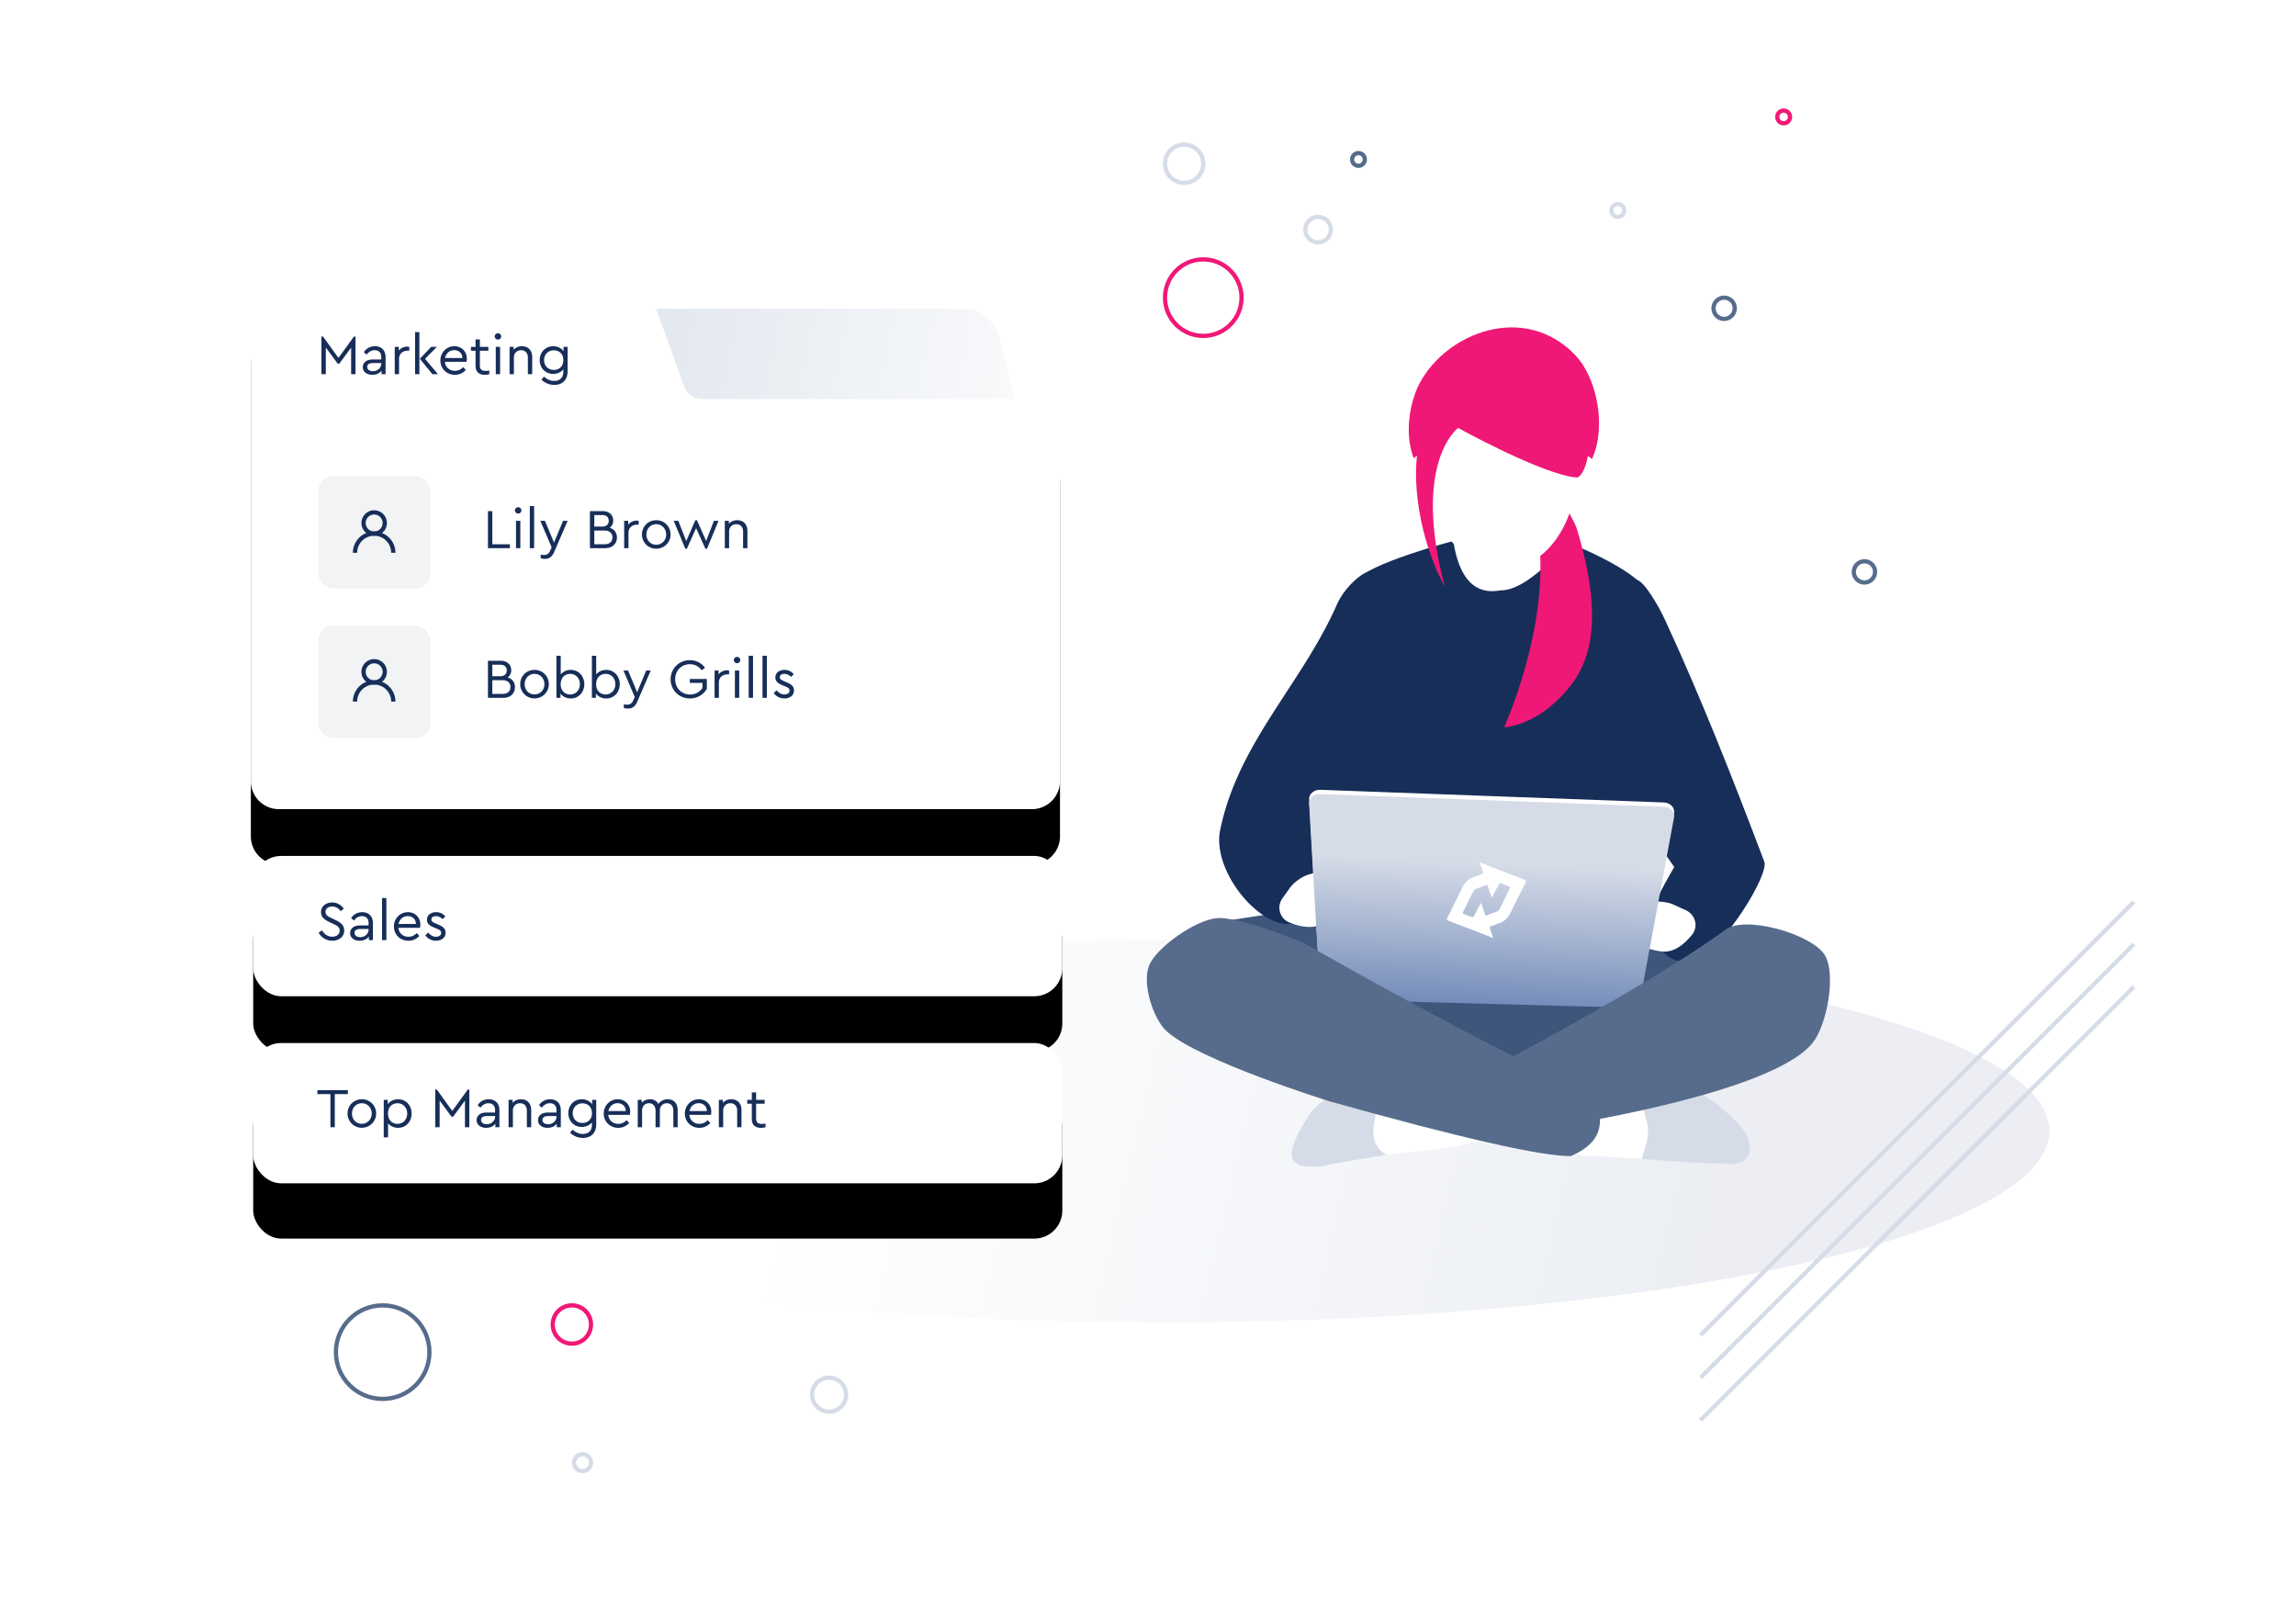 <svg xmlns="http://www.w3.org/2000/svg" xmlns:xlink="http://www.w3.org/1999/xlink" width="540" height="376" viewBox="0 0 540 376">
    <defs>
        <linearGradient id="a" x1="29.786%" x2="81.497%" y1="48.455%" y2="51.116%">
            <stop offset="0%" stop-color="#D6DCE7" stop-opacity="0"/>
            <stop offset="100%" stop-color="#D6DCE7" stop-opacity=".475"/>
        </linearGradient>
        <linearGradient id="b" x1="59.492%" x2="54.14%" y1="32.832%" y2="98.735%">
            <stop offset="0%" stop-color="#D6DCE7"/>
            <stop offset="56.384%" stop-color="#A0B0CE"/>
            <stop offset="100%" stop-color="#748CBA"/>
        </linearGradient>
        <linearGradient id="c" x1="-60.354%" x2="121.264%" y1="43.348%" y2="54.57%">
            <stop offset="0%" stop-color="#90A5C0"/>
            <stop offset="100%" stop-color="#FBFBFC"/>
        </linearGradient>
        <path id="e" d="M6.6 0h83.243a4.4 4.4 0 0 1 4.14 2.908l7.94 22.037a4.4 4.4 0 0 0 4.14 2.908H183.7a6.6 6.6 0 0 1 6.6 6.6V117.7a6.6 6.6 0 0 1-6.6 6.6H6.6a6.6 6.6 0 0 1-6.6-6.6V6.6A6.6 6.6 0 0 1 6.6 0z"/>
        <filter id="d" width="146.2%" height="170.8%" x="-23.1%" y="-24.9%" filterUnits="objectBoundingBox">
            <feOffset dy="13" in="SourceAlpha" result="shadowOffsetOuter1"/>
            <feGaussianBlur in="shadowOffsetOuter1" result="shadowBlurOuter1" stdDeviation="12.5"/>
            <feColorMatrix in="shadowBlurOuter1" values="0 0 0 0 0.342 0 0 0 0 0.423 0 0 0 0 0.548 0 0 0 0.23 0"/>
        </filter>
        <rect id="g" width="190.3" height="33" x=".55" y="135.3" rx="6.6"/>
        <filter id="f" width="146.2%" height="366.7%" x="-23.1%" y="-93.9%" filterUnits="objectBoundingBox">
            <feOffset dy="13" in="SourceAlpha" result="shadowOffsetOuter1"/>
            <feGaussianBlur in="shadowOffsetOuter1" result="shadowBlurOuter1" stdDeviation="12.5"/>
            <feColorMatrix in="shadowBlurOuter1" values="0 0 0 0 0.342 0 0 0 0 0.423 0 0 0 0 0.548 0 0 0 0.23 0"/>
        </filter>
        <rect id="i" width="190.3" height="33" x=".55" y="179.3" rx="6.6"/>
        <filter id="h" width="146.2%" height="366.7%" x="-23.1%" y="-93.9%" filterUnits="objectBoundingBox">
            <feOffset dy="13" in="SourceAlpha" result="shadowOffsetOuter1"/>
            <feGaussianBlur in="shadowOffsetOuter1" result="shadowBlurOuter1" stdDeviation="12.5"/>
            <feColorMatrix in="shadowBlurOuter1" values="0 0 0 0 0.342 0 0 0 0 0.423 0 0 0 0 0.548 0 0 0 0.23 0"/>
        </filter>
    </defs>
    <g fill="none" fill-rule="evenodd">
        <path fill="url(#a)" d="M214.5 245c115.151 0 208.5-20.147 208.5-45s-93.349-45-208.5-45S6 175.147 6 200s93.349 45 208.5 45z" transform="translate(59 66)"/>
        <path fill="#3E567B" d="M325.44 210.783l-37.856 5.892s52.988 40.714 65.668 40.714c14.014 0 60.953-22.703 60.953-22.703l-36.831-24.716-51.934.813z"/>
        <path fill="#3E567B" d="M327.06 214.03l-45.45 5.796s15.186 21.098 27.867 21.098c14.014 0 12.505-7.72 12.505-7.72l57.012-19.988-51.934.813z"/>
        <path d="M385.804 137.399c-3.835 3.878-10.922 33.414-12.738 36.574l20.7 29.942s-4.338 7.312-4.58 9.1c-1.691 12.496 5.806 14.221 9.703 12.616 6.777-2.791 17.205-19.97 16.062-22.985-7.494-19.746-14.848-38.527-23.523-57.229-1.176-2.536-3.25-8.325-4.977-8.325-.223 0-.44.096-.647.307m-12.738 36.574l-.432-.626c-.003.97.15 1.115.432.626"/>
        <path fill="#172E59" d="M384.244 136.72c-3.835 3.879-9.362 34.093-11.178 37.253l20.7 29.942s-4.338 7.312-4.58 9.1c-1.691 12.496 5.806 14.221 9.703 12.616 6.777-2.791 17.205-19.97 16.062-22.985-7.494-19.746-14.848-38.527-23.523-57.229-1.176-2.536-4.81-9.003-6.537-9.003-.223 0-.44.096-.647.307m-11.178 37.252l-.432-.626c-.003.97.15 1.115.432.626"/>
        <path d="M314.477 142.072c-8.305 18.858-23.238 32.487-27.502 53.115-1.968 9.517 8.902 22.69 16.44 22.112 4.497-.346 8.388-5.398 8.853-7.02 2.034-7.097-2.557-13.461-2.557-13.461l23.667-23.957c-1.55-4.124-7.382-35.253-11.34-38.952a.93.93 0 0 0-.658-.258c-1.879 0-5.26 4.685-6.903 8.421zm18.901 30.79c.254.677.394.625.39-.395l-.39.394z"/>
        <path fill="#172E59" d="M286.975 195.187c-1.968 9.517 8.902 22.69 16.44 22.112 4.497-.346 8.388-5.398 8.853-7.02 2.034-7.097-2.557-13.461-2.557-13.461l23.667-23.957c-1.55-4.124-6.572-34.441-10.53-38.14a.93.93 0 0 0-.658-.258c-1.879 0-6.07 3.873-7.713 7.61-8.305 18.857-23.238 32.486-27.502 53.114zm46.403-22.326c.254.678.394.626.39-.394l-.39.394z"/>
        <path fill="#FFF" d="M352.635 249.923l40.84 9.168-.161 13.724s-19.27-.802-25.093-1.348c-3.702-.349-21.117-3.016-21.117-3.016l5.53-18.528z"/>
        <path fill="#FFF" d="M351.64 247.277l-32.939 12.322 1.387 12.479s15.759-1.443 20.493-2.155c3.01-.453 17.075-3.525 17.075-3.525l-6.016-19.121z"/>
        <path fill="#D6DCE7" d="M386.008 259.082s1.895.25 6.278-.882c4.383-1.132-.626-3.226 1.507-3.114 5.485.29 12.78 6.283 16.249 10.636 1.681 2.11 3.213 8.076-3.008 8.025-11.865-.337-20.93-1.214-20.93-1.214l.986-3.156c.58-1.853.648-3.821.2-5.709l-1.282-4.586zM310.929 274.23c4.01-.867 15.107-2.619 15.107-2.619-3.404-2.186-3.438-5.37-2.536-9.226l.764-3.267-7.555-2.976s-6.281 2.076-8.865 6.13c-5.32 8.347-4.696 10.641-2.253 11.703 1.092.474 4.169.509 5.338.255z"/>
        <path d="M337.338 129.044c-2.973 1.3-6.109 3.951-6.109 3.951 2.817 4.183 16.276 15.28 23.778 15.003 6.6-.245 21.009-14.775 21.136-15.33 0 0-4.885-2.979-6.67-3.657-7.346-2.798-12.307-4.11-16.86-4.11-4.78 0-9.11 1.448-15.275 4.143"/>
        <path d="M337.338 129.044c-2.973 1.3-6.109 3.951-6.109 3.951 2.817 4.183 16.276 15.28 23.778 15.003 6.6-.245 21.009-14.775 21.136-15.33 0 0-4.885-2.979-6.67-3.657-7.346-2.798-12.307-4.11-16.86-4.11-4.78 0-9.11 1.448-15.275 4.143"/>
        <path d="M345.788 109.982c-.434-.005-1.518 8.391-1.522 8.81l-.607 14.419c-.043 4.659 4.301 8.37 9.117 8.411 4.814.042 9.43-3.606 9.471-8.264l-1.03-28.488a.771.771 0 0 0-.78-.767l-14.649 5.879z"/>
        <path fill="#FFF" d="M345.788 109.982c-.434-.005-1.518 8.391-1.522 8.81l-.607 14.419c-.043 4.659 4.301 8.37 9.117 8.411 4.814.042 9.43-3.606 9.471-8.264l-1.03-28.488a.771.771 0 0 0-.78-.767l-14.649 5.879z"/>
        <path fill="#172E59" d="M319.409 172.473c1.009 15.366-.793 32.845.54 40.49 1.764 10.124 43.19 9.044 52.318 7.133 3.178-.664 8.116-1.55 9.932-4.28.667-1.002.299-13.527 3.187-31.94 2.584-16.471 5.223-39.493 2.36-44.503-3.291-5.76-18.971-11.775-18.971-11.775-6.646 7.556-11.946 11.307-15.899 11.252-6.008 1.12-9.702-2.755-11.081-11.626 0 0-20.531 5.417-22.904 9.462-2.228 3.8.062 28.838.518 35.787z"/>
        <path fill="#F01877" d="M366.067 164.887c-6.175 5.893-12.305 6.164-12.305 6.164s10.029-21.95 8.355-42.413c-.057-.693-.2-3.621-.053-4.264 1.105-4.88 2.899-9.201 5.393-6.355.595.68 3.015 5.011 3.444 6.44 7.693 25.628 1.341 34.536-4.834 40.428zM370.353 83.376c6.338 6.502 8.007 21.332 1.96 27.774-5.23 5.572-25.187 6.199-26.828 5.961-17.405-2.517-15.372-20.045-11.527-27.12 6.466-11.895 24.57-18.747 36.395-6.615"/>
        <path d="M371.429 106.814c-2.198.094-3.9 1.912-3.802 4.06.098 2.147 1.96 3.81 4.157 3.716 2.198-.094 3.9-1.912 3.802-4.06-.095-2.088-1.86-3.72-3.98-3.72-.058 0-.118.001-.177.004"/>
        <path fill="#FFF" d="M371.429 106.814c-2.198.094-3.9 1.912-3.802 4.06.098 2.147 1.96 3.81 4.157 3.716 2.198-.094 3.9-1.912 3.802-4.06-.095-2.088-1.86-3.72-3.98-3.72-.058 0-.118.001-.177.004"/>
        <path d="M331.093 110.702c0 2.15 1.784 3.892 3.984 3.892s3.983-1.742 3.983-3.892-1.783-3.892-3.983-3.892-3.984 1.743-3.984 3.892"/>
        <path fill="#FFF" d="M331.093 110.702c0 2.15 1.784 3.892 3.984 3.892s3.983-1.742 3.983-3.892-1.783-3.892-3.983-3.892-3.984 1.743-3.984 3.892"/>
        <path fill="#FFF" d="M370.825 110.702c0 12.83-7.75 23.23-17.311 23.23-9.56 0-17.311-10.4-17.311-23.23s7.75-23.23 17.31-23.23c9.562 0 17.312 10.4 17.312 23.23"/>
        <path fill="#F01877" d="M363.26 88.853c11.354 4.583 10.678 16.387 10.023 19.276-.598 2.638-1.76 4.228-2.465 4.172-7.995-.643-27.883-11.658-27.883-11.658s-10.902 7.93-3.155 37.277c0 0-6.411-10.855-6.74-25.781-.414-18.89 13.744-29.938 30.22-23.286"/>
        <path fill="#FFF" d="M369.404 212.697c.135-.087 3.151-2.46 5.337-2.475 4.371-.031 8.862 3.22 13.364 2.011 1.505-.404 4.043-.15 5.455.494l2.926 1.339c2.266 1.035 3.008 3.847 1.47 5.76-1.587 1.972-3.822 3.949-6.418 3.972-2.639.024-6.288-1.744-8.926-1.774-1.545-.017-4.03 2.25-5.489 2.743-.489.165-1.536.534-2.033.39-.206-.059-.642-.553-.642-.553s-1.606 1.097-2.238 1.173c-.592.071-2.31-.572-2.31-.572l6.436-7.285-4.532 2.153s-2.438 2.193-3.468 2.47c-1.185.319-1.849-.625-1.849-.625l6.842-7.968s-5.314 2.523-6.996 2.182c-.748-.15-1.793-.99-1.793-.99l4.864-2.445zM324.352 196.992c-.164-.01-4-.606-5.902.438-3.801 2.088-6.01 7.076-10.532 8.208-1.512.38-3.58 1.827-4.468 3.069l-1.843 2.574a3.755 3.755 0 0 0 1.706 5.7c2.392.94 5.35 1.57 7.61.334 2.297-1.256 4.542-4.553 6.812-5.855 1.328-.763 4.653-.003 6.17-.28.51-.094 1.608-.282 1.964-.646.147-.151.27-.79.27-.79s1.958.172 2.544-.068c.548-.225 1.705-1.613 1.705-1.613l-9.34-3.195 5.037-.328s3.245.72 4.281.461c1.19-.297 1.278-1.435 1.278-1.435l-10.043-3.59s5.906-.386 7.186-1.496c.57-.492 1.04-1.725 1.04-1.725l-5.475.237z"/>
        <path d="M312.104 190.456l-.033 42.677 72.846 2.922 7.994-43.203c.231-1.247-.853-2.387-2.309-2.426l-76.007-2.062-.077-.001c-1.327 0-2.413.933-2.414 2.093"/>
        <path fill="#FFF" d="M310.545 234.024l74.851 2.03 8.324-44.813c.24-1.293-.889-2.475-2.404-2.515l-80.83-2.982h-.08c-1.382 0-2.514.967-2.514 2.171l2.653 46.109z"/>
        <path fill="url(#b)" d="M41.545 158.024l74.851 2.03 8.324-44.813c.24-1.293-.889-2.475-2.404-2.515l-80.83-2.982h-.08c-1.382 0-2.514.967-2.514 2.171l2.653 46.109z" transform="translate(269 77)"/>
        <path fill="#576C8C" d="M274.272 242.42c7.37 6.935 38.441 16.595 38.441 16.595 30.91 8.646 49.82 12.94 56.727 12.878 8.908-3.84 6.84-9.35 6.21-13.434-24.981-12.443-48.006-24.68-69.074-36.711 0 0-15.036-6.265-20.351-5.824-5.043.42-14.311 6.904-15.99 11.21-1.68 4.305 1.023 12.448 4.037 15.285z"/>
        <path fill="#576C8C" d="M340.085 256.75s45.16-23.07 65.783-38.134c4.602-3.362 19.757.948 23.115 5.719 3.078 4.372.692 16.863-2.719 20.998-11.423 13.845-75.01 21.92-75.01 21.92l-11.169-10.504z"/>
        <path fill="#FFF" d="M348.793 205.108a.323.323 0 0 1-.182.408l-2.237.855a4.333 4.333 0 0 0-2.32 2.133l-3.74 7.527a.323.323 0 0 0 .166.446l7.525 2.877 3.2 1.277-.808-2.33a.323.323 0 0 1 .182-.408l2.237-.855a4.332 4.332 0 0 0 2.32-2.133l3.74-7.526a.323.323 0 0 0-.166-.446l-7.525-2.877-3.2-1.277.808 2.33zm3.803 2.75a.298.298 0 0 1 .37-.144l1.976.755a.326.326 0 0 1 .166.446l-2.4 4.832c-.141.283-.378.5-.664.61l-2.375.907a.3.3 0 0 1-.39-.19l-.96-2.767-1.725 3.244a.299.299 0 0 1-.37.145l-1.976-.755a.326.326 0 0 1-.166-.447l2.4-4.831c.141-.283.378-.5.664-.61l2.375-.908a.301.301 0 0 1 .39.191l.96 2.766 1.725-3.244z"/>
        <g transform="translate(59 66)">
            <path fill="url(#c)" d="M86.9 6.6h80.566a8.8 8.8 0 0 1 8.536 6.66L181.5 35.2H86.9V6.6z" opacity=".401"/>
            <use fill="#000" filter="url(#d)" xlink:href="#e"/>
            <use fill="#FFF" xlink:href="#e"/>
            <path fill="#172E59" fill-rule="nonzero" d="M24.257 13.143h.357V22h-1.03v-6.244l-2.785 3.776h-.37l-2.798-3.802V22H16.6v-8.857h.37l3.63 5.029 3.656-5.03zm4.924 2.283c1.465 0 2.508.885 2.508 2.614V22h-.95v-.832c-.463.62-1.215.977-2.165.977-1.294 0-2.244-.686-2.244-1.808 0-1.083.91-1.795 2.31-1.795h2.032v-.555c0-1.082-.607-1.623-1.557-1.623-.805 0-1.373.382-1.875 1.03l-.673-.555c.607-.977 1.584-1.413 2.614-1.413zm-.475 5.874c1.056 0 1.966-.765 1.966-1.768v-.159h-1.914c-.897 0-1.386.304-1.386.911 0 .686.62 1.016 1.334 1.016zm8.078-5.781c.211 0 .343.026.475.053v.897h-.383c-1.042 0-2.02.66-2.02 1.888V22H33.84v-6.428h.95v.91c.476-.633 1.228-.963 1.994-.963zM38.619 22v-9.9h1.016V22H38.62zm2.35-3.604L44.003 22h-1.306l-2.957-3.617 2.68-2.811h1.333l-2.786 2.824zm9.82-.066c0 .344-.053.634-.079.766h-5.082c.132 1.28 1.096 2.112 2.363 2.112.805 0 1.439-.343 1.967-.871l.594.686c-.647.687-1.518 1.122-2.574 1.122-1.94 0-3.406-1.465-3.406-3.353 0-1.874 1.439-3.366 3.287-3.366 1.65 0 2.93 1.188 2.93 2.904zm-2.957-1.98c-1.082 0-1.94.74-2.164 1.848h4.078c-.013-1.188-.897-1.848-1.914-1.848zm7.392 4.871c.251 0 .528-.026.858-.079V22c-.33.08-.66.145-1.069.145-1.267 0-2.165-.62-2.165-2.085v-3.578h-1.082v-.91h1.082v-1.756h1.017v1.756h2.006v.91h-2.006v3.512c0 .963.554 1.227 1.36 1.227zm2.891-7.365c-.422 0-.765-.317-.765-.74 0-.409.343-.739.765-.739.41 0 .753.33.753.74a.74.74 0 0 1-.753.739zM57.6 22v-6.428h1.017V22H57.6zm6.178-6.574c1.518 0 2.39 1.043 2.39 2.535V22H65.15v-3.92c0-1.017-.607-1.716-1.597-1.716s-1.69.712-1.69 1.716V22h-1.016v-6.428h.95v.686c.462-.515 1.148-.832 1.98-.832zm9.755.146h.963v5.808c0 1.98-1.254 3.141-3.128 3.141a4.279 4.279 0 0 1-3.023-1.24l.594-.713c.62.54 1.347 1.016 2.403 1.016 1.306 0 2.138-.726 2.138-2.152v-.567c-.515.673-1.426 1.069-2.39 1.069-1.808 0-3.154-1.373-3.154-3.247 0-1.861 1.346-3.26 3.155-3.26 1.016 0 1.94.435 2.442 1.174v-1.03zm-2.284 5.425c1.122 0 2.244-.7 2.244-2.31s-1.135-2.297-2.244-2.297c-1.307 0-2.283.95-2.283 2.31s.976 2.297 2.283 2.297z"/>
            <use fill="#000" filter="url(#f)" xlink:href="#g"/>
            <use fill="#FFF" xlink:href="#g"/>
            <path fill="#172E59" fill-rule="nonzero" d="M19.149 155.245c-1.386 0-2.535-.726-3.208-1.874l.766-.568c.528.805 1.307 1.492 2.429 1.492 1.03 0 1.755-.568 1.755-1.452 0-.805-.594-1.122-1.452-1.531l-.977-.462c-.91-.436-1.966-1.043-1.966-2.337 0-1.386 1.214-2.27 2.626-2.27 1.188 0 2.192.62 2.733 1.478l-.753.568c-.475-.7-1.2-1.096-1.993-1.096-.805 0-1.544.41-1.544 1.267 0 .792.607 1.083 1.399 1.466l.964.462c1.267.607 2.032 1.24 2.032 2.428 0 1.466-1.2 2.43-2.811 2.43zm7.049-6.719c1.465 0 2.508.885 2.508 2.614v3.96h-.95v-.832c-.463.62-1.215.977-2.166.977-1.293 0-2.244-.686-2.244-1.808 0-1.083.911-1.795 2.31-1.795h2.033v-.555c0-1.082-.607-1.623-1.557-1.623-.806 0-1.373.382-1.875 1.03l-.673-.555c.607-.977 1.584-1.413 2.614-1.413zm-.476 5.874c1.056 0 1.967-.765 1.967-1.768v-.159h-1.914c-.897 0-1.386.304-1.386.911 0 .686.62 1.016 1.333 1.016zm5.135.7v-9.9h1.017v9.9h-1.017zm9.003-3.67c0 .344-.053.634-.08.766h-5.082c.132 1.28 1.096 2.112 2.363 2.112.805 0 1.439-.343 1.967-.871l.594.686c-.647.687-1.518 1.122-2.574 1.122-1.94 0-3.406-1.465-3.406-3.353 0-1.874 1.44-3.366 3.287-3.366 1.65 0 2.93 1.188 2.93 2.904zm-2.957-1.98c-1.083 0-1.94.74-2.165 1.848h4.079c-.013-1.188-.898-1.848-1.914-1.848zm6.64 5.795a3.096 3.096 0 0 1-2.509-1.254l.647-.673c.528.554 1.07.99 1.848.99.673 0 1.228-.33 1.228-.91 0-.555-.475-.766-1.122-1.03l-.62-.264c-.977-.41-1.598-.872-1.598-1.782 0-1.162.99-1.796 2.165-1.796.924 0 1.65.396 2.152 1.017l-.62.633c-.423-.435-.978-.712-1.585-.712s-1.069.277-1.069.805c0 .435.33.633 1.043.937l.594.25c1.148.49 1.703.99 1.703 1.902 0 1.254-1.07 1.887-2.258 1.887zM55.761 62.92v-8.712h1.03v7.788h4.131v.924h-5.16zm7.115-8.144c-.422 0-.766-.317-.766-.74 0-.409.344-.739.766-.739.41 0 .752.33.752.74a.74.74 0 0 1-.752.739zm-.515 8.144v-6.428h1.017v6.428H62.36zm3.247 0v-9.9h1.017v9.9h-1.017zm7.815-6.428h1.082l-3.168 7.326c-.501 1.148-1.201 1.623-2.178 1.623-.317 0-.686-.053-.99-.132v-.858c.304.04.555.066.779.066.62 0 1.096-.211 1.452-1.03l.343-.765-2.666-6.23h1.095l2.126 5.121 2.125-5.121zm10.969 1.636c1.082.317 1.703 1.162 1.703 2.284 0 1.439-1.03 2.508-2.759 2.508h-3.59v-8.712h2.996c1.544 0 2.482.937 2.482 2.204 0 .726-.304 1.32-.832 1.716zm-1.756-2.996h-1.86v2.706h1.86c1.017 0 1.532-.554 1.532-1.36 0-.805-.502-1.346-1.532-1.346zm.594 6.864c1.175 0 1.809-.66 1.809-1.61 0-.938-.634-1.61-1.809-1.61h-2.455v3.22h2.455zm7.511-5.557c.211 0 .343.026.475.053v.897h-.382c-1.043 0-2.02.66-2.02 1.888v3.643h-1.016v-6.428h.95v.91c.475-.633 1.228-.963 1.993-.963zm4.594 6.613a3.332 3.332 0 0 1-3.353-3.353c0-1.887 1.478-3.353 3.366-3.353a3.335 3.335 0 0 1 3.366 3.353c0 1.861-1.492 3.353-3.38 3.353zm0-.937c1.32 0 2.336-1.043 2.336-2.403 0-1.386-1.003-2.428-2.323-2.428-1.333 0-2.323 1.042-2.323 2.428 0 1.373.99 2.403 2.31 2.403zm13.57-5.623h1.082l-2.706 6.573h-.37l-2.191-4.857-2.178 4.857h-.356l-2.733-6.573h1.083l1.86 4.765 2.14-4.91h.382l2.165 4.87 1.821-4.725zm5.49-.146c1.519 0 2.39 1.043 2.39 2.535v4.039h-1.017V59c0-1.017-.607-1.716-1.597-1.716s-1.69.712-1.69 1.716v3.92h-1.016v-6.428h.95v.686c.463-.515 1.149-.832 1.98-.832z"/>
            <rect width="26.4" height="26.4" x="15.84" y="45.98" fill="#F1F3F4" rx="3.52"/>
            <path fill="#172E59" fill-rule="nonzero" d="M60.408 93.328c1.082.317 1.702 1.162 1.702 2.284 0 1.439-1.03 2.508-2.758 2.508h-3.59v-8.712h2.996c1.544 0 2.481.937 2.481 2.204 0 .726-.303 1.32-.831 1.716zm-1.756-2.996h-1.861v2.706h1.861c1.016 0 1.531-.554 1.531-1.36 0-.805-.501-1.346-1.531-1.346zm.594 6.864c1.175 0 1.808-.66 1.808-1.61 0-.938-.633-1.61-1.808-1.61h-2.455v3.22h2.455zm7.458 1.056a3.332 3.332 0 0 1-3.353-3.353c0-1.887 1.479-3.353 3.366-3.353a3.335 3.335 0 0 1 3.366 3.353c0 1.861-1.491 3.353-3.379 3.353zm0-.937c1.32 0 2.336-1.043 2.336-2.403 0-1.386-1.003-2.428-2.323-2.428-1.333 0-2.323 1.042-2.323 2.428 0 1.373.99 2.403 2.31 2.403zm8.54-5.769c1.835 0 3.182 1.466 3.182 3.366 0 1.888-1.334 3.353-3.168 3.353-1.004 0-1.94-.435-2.442-1.161v1.016h-.95v-9.9h1.016v4.409c.514-.673 1.399-1.083 2.362-1.083zm-.145 5.782c1.32 0 2.284-1.03 2.284-2.429 0-1.399-.977-2.415-2.284-2.415-1.122 0-2.23.739-2.23 2.428 0 1.69 1.121 2.416 2.23 2.416zm8.488-5.782c1.835 0 3.181 1.466 3.181 3.366 0 1.888-1.333 3.353-3.168 3.353-1.003 0-1.94-.435-2.442-1.161v1.016h-.95v-9.9h1.016v4.409c.515-.673 1.4-1.083 2.363-1.083zm-.145 5.782c1.32 0 2.283-1.03 2.283-2.429 0-1.399-.977-2.415-2.283-2.415-1.122 0-2.231.739-2.231 2.428 0 1.69 1.122 2.416 2.23 2.416zm9.53-5.636h1.082l-3.168 7.326c-.501 1.148-1.2 1.623-2.178 1.623-.316 0-.686-.053-.99-.132v-.858c.304.04.555.066.78.066.62 0 1.095-.211 1.451-1.03l.343-.765-2.666-6.23h1.096l2.125 5.121 2.125-5.121zm10.283 6.573c-2.548 0-4.528-1.967-4.528-4.501 0-2.548 1.993-4.501 4.528-4.501 1.491 0 2.745.673 3.55 1.782l-.778.607c-.647-.898-1.584-1.439-2.772-1.439-2.02 0-3.459 1.531-3.459 3.538 0 2.033 1.466 3.59 3.512 3.59 1.306 0 2.323-.647 2.904-1.557v-1.175h-2.97v-.924h4v2.323c-.766 1.346-2.245 2.257-3.987 2.257zm8.751-6.626c.212 0 .344.026.476.053v.897h-.383c-1.043 0-2.02.66-2.02 1.888v3.643h-1.016v-6.428h.95v.91c.475-.633 1.228-.963 1.993-.963zm2.35-1.663c-.422 0-.766-.317-.766-.74 0-.409.344-.739.766-.739.41 0 .752.33.752.74a.74.74 0 0 1-.752.739zm-.515 8.144v-6.428h1.017v6.428h-1.017zm3.247 0v-9.9h1.017v9.9h-1.017zm3.248 0v-9.9h1.016v9.9h-1.016zm5.148.145a3.096 3.096 0 0 1-2.508-1.254l.646-.673c.528.554 1.07.99 1.848.99.674 0 1.228-.33 1.228-.91 0-.555-.475-.766-1.122-1.03l-.62-.264c-.977-.41-1.598-.872-1.598-1.782 0-1.162.99-1.796 2.165-1.796.924 0 1.65.396 2.152 1.017l-.62.633c-.423-.435-.977-.712-1.585-.712-.607 0-1.069.277-1.069.805 0 .435.33.633 1.043.937l.594.25c1.148.49 1.703.99 1.703 1.902 0 1.254-1.07 1.887-2.257 1.887z"/>
            <rect width="26.4" height="26.4" x="15.84" y="81.18" fill="#F1F3F4" rx="3.52"/>
            <g>
                <use fill="#000" filter="url(#h)" xlink:href="#i"/>
                <use fill="#FFF" xlink:href="#i"/>
            </g>
            <path fill="#172E59" fill-rule="nonzero" d="M18.713 199.1v-7.788h-3.062v-.924h7.167v.924h-3.075v7.788h-1.03zm7.379.132a3.332 3.332 0 0 1-3.353-3.353c0-1.887 1.479-3.353 3.366-3.353a3.335 3.335 0 0 1 3.366 3.353c0 1.861-1.491 3.353-3.379 3.353zm0-.937c1.32 0 2.336-1.043 2.336-2.403 0-1.386-1.003-2.428-2.323-2.428-1.333 0-2.323 1.042-2.323 2.428 0 1.373.99 2.403 2.31 2.403zm8.54-5.769c1.848 0 3.182 1.466 3.182 3.353 0 1.901-1.347 3.366-3.182 3.366-.937 0-1.834-.396-2.362-1.069v3.3h-1.017v-8.804h.95v1.03c.502-.74 1.426-1.176 2.43-1.176zm-.145 5.782c1.307 0 2.284-1.016 2.284-2.416 0-1.399-.964-2.428-2.284-2.428-1.109 0-2.23.726-2.23 2.415 0 1.69 1.108 2.429 2.23 2.429zm16.54-8.065h.356v8.857h-1.03v-6.244l-2.785 3.776h-.37L44.4 192.83v6.27h-1.03v-8.857h.37l3.63 5.029 3.657-5.03zm4.923 2.283c1.466 0 2.508.885 2.508 2.614v3.96h-.95v-.832c-.462.62-1.214.977-2.165.977-1.293 0-2.244-.686-2.244-1.808 0-1.083.911-1.795 2.31-1.795h2.033v-.555c0-1.082-.607-1.623-1.558-1.623-.805 0-1.372.382-1.874 1.03l-.673-.555c.607-.977 1.584-1.413 2.613-1.413zm-.475 5.874c1.056 0 1.967-.765 1.967-1.768v-.159h-1.914c-.898 0-1.386.304-1.386.911 0 .686.62 1.016 1.333 1.016zm8.065-5.874c1.518 0 2.39 1.043 2.39 2.535v4.039h-1.017v-3.92c0-1.017-.607-1.716-1.597-1.716s-1.69.712-1.69 1.716v3.92H60.61v-6.428h.95v.686c.462-.515 1.149-.832 1.98-.832zm6.851 0c1.465 0 2.508.885 2.508 2.614v3.96h-.95v-.832c-.462.62-1.215.977-2.165.977-1.294 0-2.244-.686-2.244-1.808 0-1.083.91-1.795 2.31-1.795h2.033v-.555c0-1.082-.607-1.623-1.558-1.623-.805 0-1.373.382-1.874 1.03l-.673-.555c.607-.977 1.584-1.413 2.613-1.413zm-.475 5.874c1.056 0 1.967-.765 1.967-1.768v-.159h-1.914c-.898 0-1.386.304-1.386.911 0 .686.62 1.016 1.333 1.016zm10.349-5.728h.963v5.808c0 1.98-1.254 3.141-3.128 3.141a4.279 4.279 0 0 1-3.023-1.24l.594-.713c.62.54 1.347 1.016 2.403 1.016 1.306 0 2.138-.726 2.138-2.152v-.567c-.515.673-1.426 1.069-2.39 1.069-1.808 0-3.154-1.373-3.154-3.247 0-1.861 1.346-3.26 3.155-3.26 1.016 0 1.94.435 2.442 1.174v-1.03zm-2.284 5.425c1.122 0 2.244-.7 2.244-2.31s-1.135-2.297-2.244-2.297c-1.307 0-2.283.95-2.283 2.31s.976 2.297 2.283 2.297zm11.233-2.667c0 .344-.052.634-.079.766h-5.082c.132 1.28 1.096 2.112 2.363 2.112.805 0 1.439-.343 1.967-.871l.594.686c-.647.687-1.518 1.122-2.574 1.122-1.94 0-3.406-1.465-3.406-3.353 0-1.874 1.439-3.366 3.287-3.366 1.65 0 2.93 1.188 2.93 2.904zm-2.956-1.98c-1.083 0-1.94.74-2.165 1.848h4.079c-.014-1.188-.898-1.848-1.914-1.848zm11.787-.924c1.505 0 2.337 1.043 2.337 2.535v4.039h-1.017v-3.907c0-1.017-.554-1.73-1.518-1.73-.977 0-1.65.74-1.65 1.637v4h-1.016v-3.907c0-1.017-.581-1.73-1.531-1.73-.977 0-1.637.713-1.637 1.73v3.907h-1.017v-6.428h.95v.673c.45-.515 1.11-.819 1.915-.819.963 0 1.623.436 1.98 1.11.449-.648 1.214-1.11 2.204-1.11zm10.243 2.904c0 .344-.052.634-.079.766h-5.082c.132 1.28 1.096 2.112 2.363 2.112.805 0 1.439-.343 1.967-.871l.594.686c-.647.687-1.518 1.122-2.574 1.122-1.94 0-3.406-1.465-3.406-3.353 0-1.874 1.439-3.366 3.287-3.366 1.65 0 2.93 1.188 2.93 2.904zm-2.956-1.98c-1.083 0-1.94.74-2.165 1.848h4.079c-.014-1.188-.898-1.848-1.914-1.848zm7.669-.924c1.518 0 2.389 1.043 2.389 2.535v4.039h-1.016v-3.92c0-1.017-.608-1.716-1.598-1.716-.99 0-1.69.712-1.69 1.716v3.92h-1.016v-6.428h.95v.686c.463-.515 1.15-.832 1.98-.832zm7.194 5.795c.25 0 .528-.026.858-.079v.858c-.33.08-.66.145-1.07.145-1.267 0-2.164-.62-2.164-2.085v-3.578h-1.083v-.91h1.083v-1.756h1.016v1.756h2.007v.91h-2.007v3.512c0 .963.555 1.227 1.36 1.227z"/>
        </g>
        <g transform="translate(79 26)">
            <circle cx="204" cy="44" r="9" stroke="#F01877"/>
            <circle cx="231" cy="28" r="3" stroke="#D6DCE7"/>
            <circle cx="199.5" cy="12.5" r="4.5" stroke="#D6DCE7"/>
            <circle cx="240.5" cy="11.5" r="1.5" stroke="#576C8C"/>
            <circle cx="301.5" cy="23.5" r="1.5" stroke="#D6DCE7"/>
            <circle cx="326.5" cy="46.5" r="2.5" stroke="#576C8C"/>
            <circle cx="340.5" cy="1.5" r="1.5" stroke="#F01877"/>
            <circle cx="359.5" cy="108.5" r="2.5" stroke="#576C8C"/>
            <circle cx="55.5" cy="285.5" r="4.5" stroke="#F01877"/>
            <circle cx="11" cy="292" r="11" stroke="#576C8C"/>
            <circle cx="116" cy="302" r="4" stroke="#D6DCE7"/>
            <circle cx="58" cy="318" r="2" stroke="#D6DCE7"/>
        </g>
        <path stroke="#D6DCE7" d="M399.942 314l101.931-101.93M399.942 324l101.931-101.93M399.942 334l101.931-101.93"/>
        <g stroke="#172E59" transform="translate(83 120)">
            <circle cx="5" cy="3" r="2.5"/>
            <path d="M.5 10a4.5 4.5 0 0 1 9 0"/>
        </g>
        <g stroke="#172E59" transform="translate(83 155)">
            <circle cx="5" cy="3" r="2.5"/>
            <path d="M.5 10a4.5 4.5 0 0 1 9 0"/>
        </g>
    </g>
</svg>

